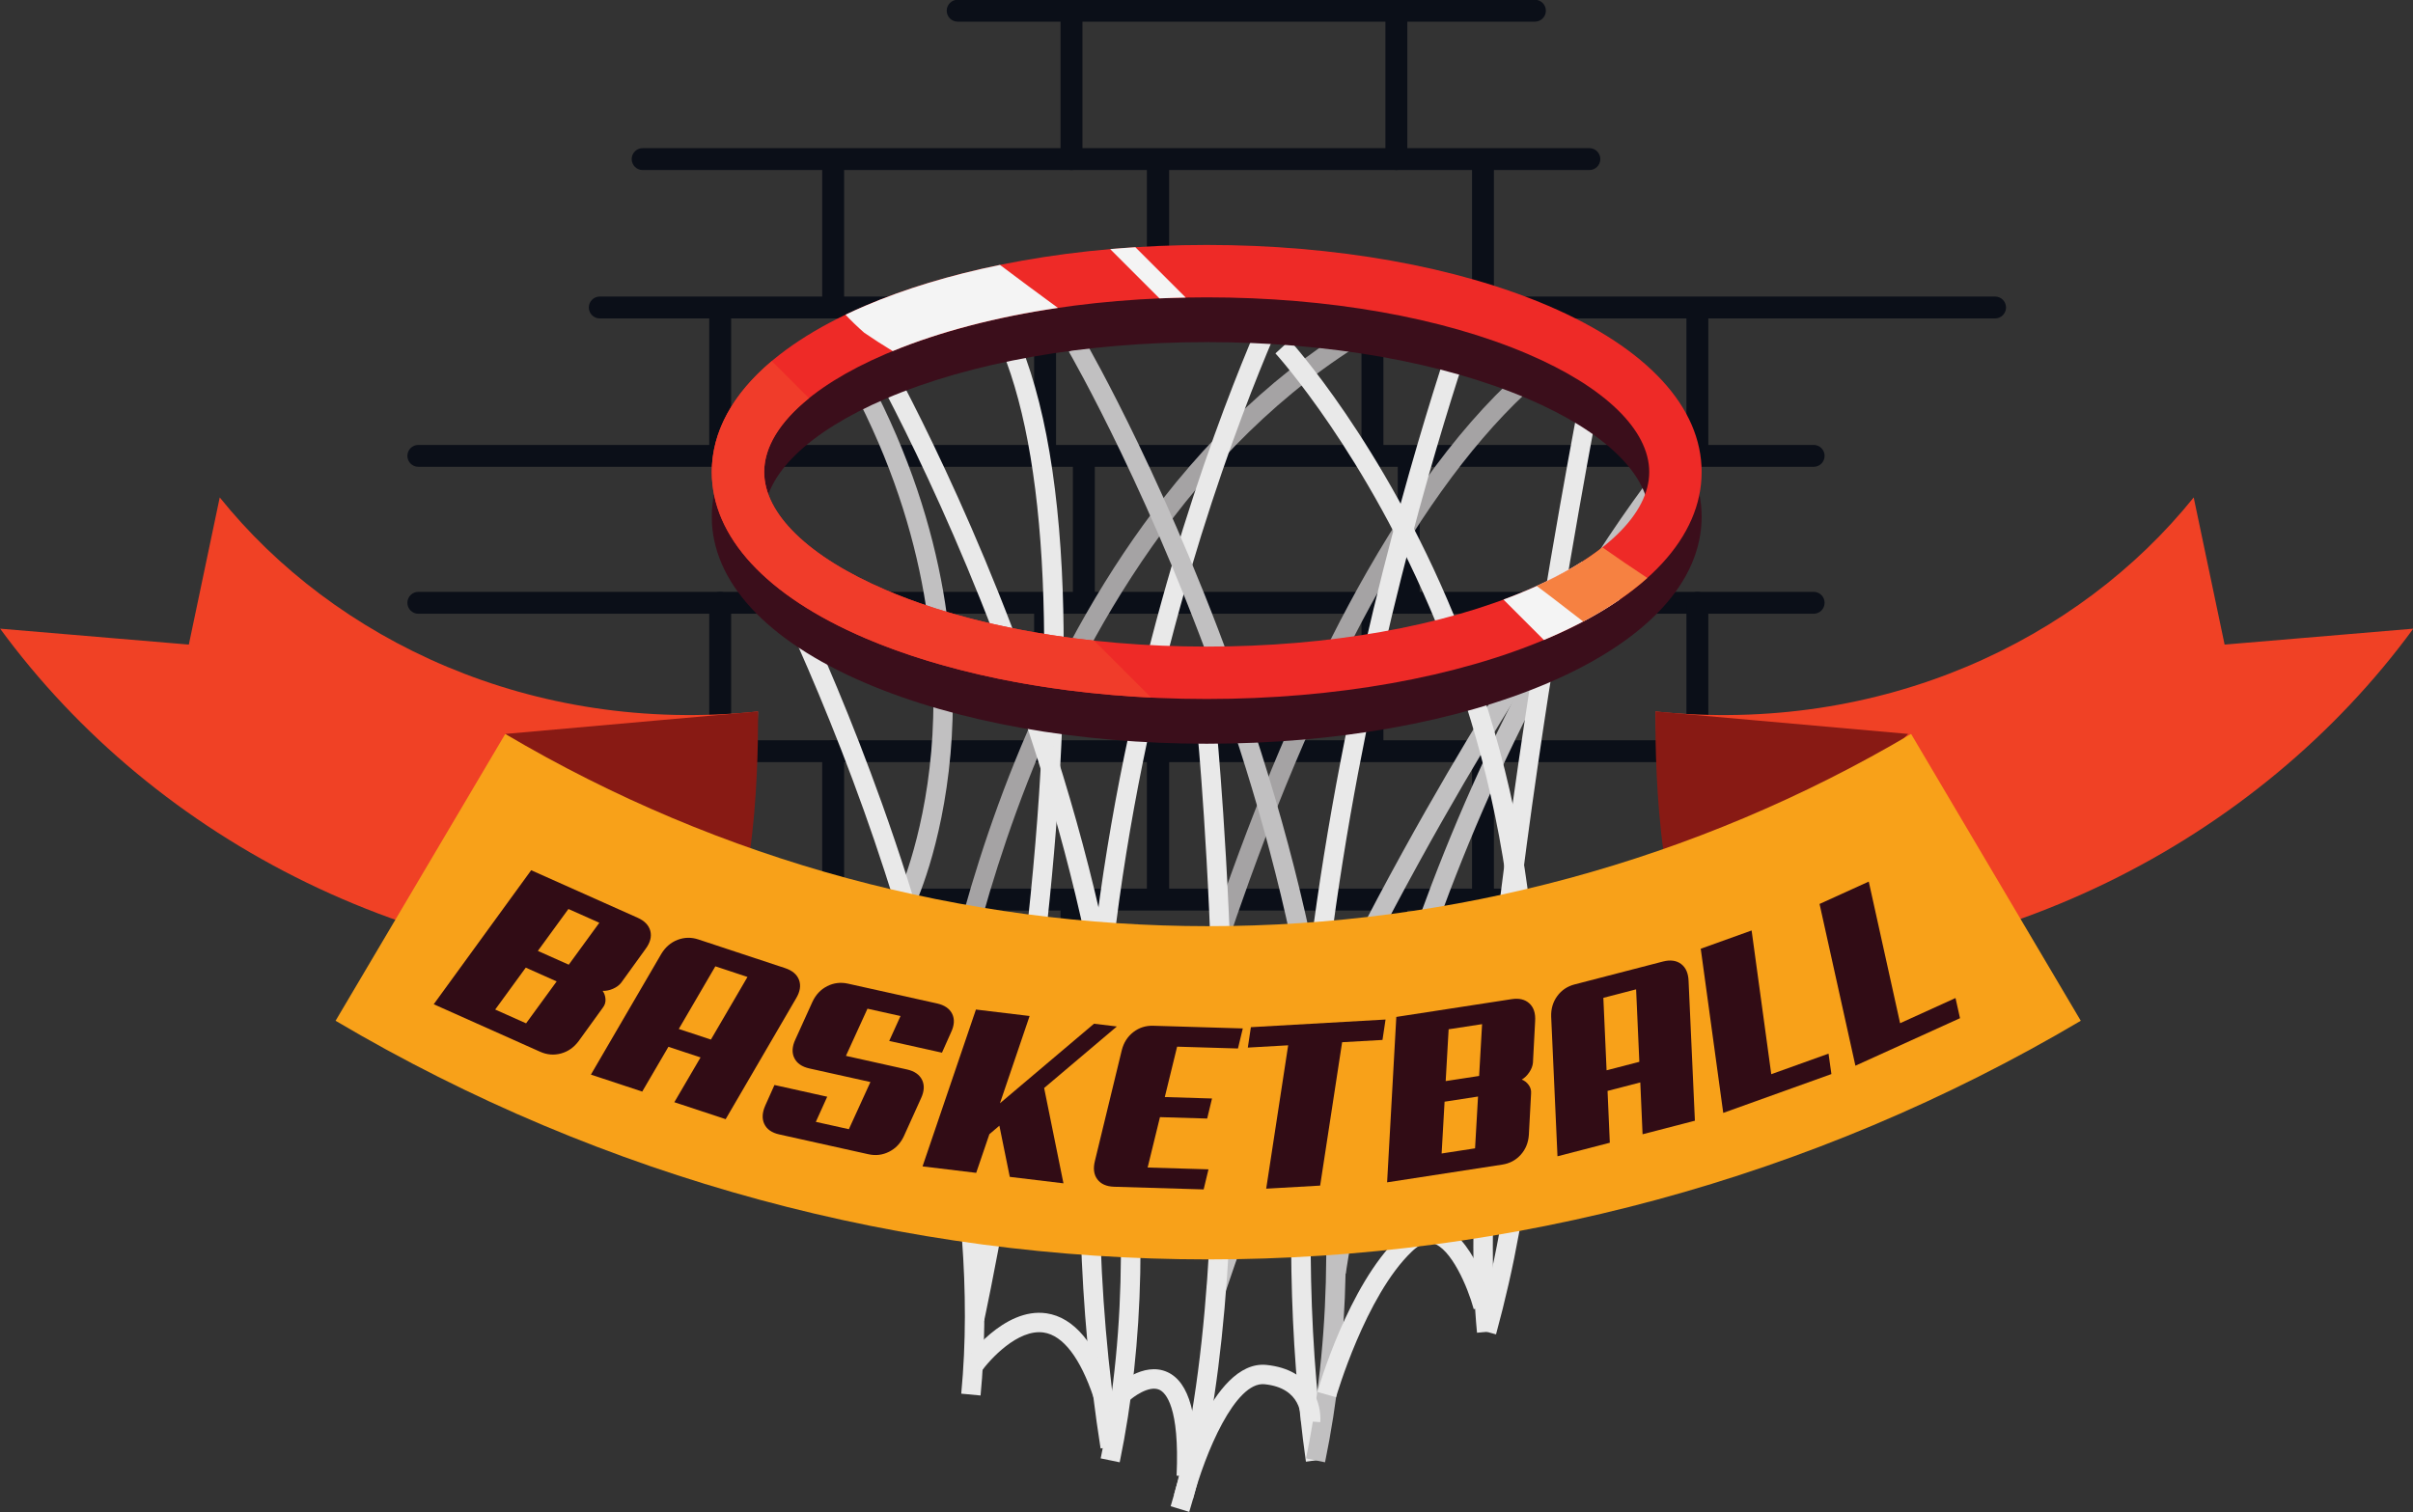 <?xml version="1.0" encoding="UTF-8"?><svg xmlns="http://www.w3.org/2000/svg" xmlns:xlink="http://www.w3.org/1999/xlink" height="276.2" preserveAspectRatio="xMidYMid meet" version="1.0" viewBox="78.1 46.2 440.6 276.2" width="440.6" zoomAndPan="magnify"><rect x="78.1" y="46.2" width="440.6" height="276.2" fill="#333333" stroke="none"/><defs><clipPath id="a"><path d="M 0 0 L 596.879 0 L 596.879 370.5 L 0 370.5 Z M 0 0"/></clipPath></defs><g><g clip-path="url(#a)"/><g><path d="M 154.488 158.301 L 409.262 158.301 C 410.367 158.301 411.262 157.406 411.262 156.301 C 411.262 155.199 410.367 154.301 409.262 154.301 L 154.488 154.301 C 153.383 154.301 152.488 155.199 152.488 156.301 C 152.488 157.406 153.383 158.301 154.488 158.301" fill="#0b0f18"/></g><g><path d="M 187.617 185.406 L 442.391 185.406 C 443.492 185.406 444.391 184.512 444.391 183.406 C 444.391 182.301 443.492 181.406 442.391 181.406 L 187.617 181.406 C 186.512 181.406 185.617 182.301 185.617 183.406 C 185.617 184.512 186.512 185.406 187.617 185.406" fill="#0b0f18"/></g><g><path d="M 195.445 212.508 L 368.309 212.508 C 369.41 212.508 370.309 211.613 370.309 210.508 C 370.309 209.402 369.41 208.508 368.309 208.508 L 195.445 208.508 C 194.344 208.508 193.445 209.402 193.445 210.508 C 193.445 211.613 194.344 212.508 195.445 212.508" fill="#0b0f18"/></g><g><path d="M 252.965 239.613 L 358.367 239.613 C 359.473 239.613 360.367 238.719 360.367 237.613 C 360.367 236.508 359.473 235.613 358.367 235.613 L 252.965 235.613 C 251.859 235.613 250.965 236.508 250.965 237.613 C 250.965 238.719 251.859 239.613 252.965 239.613" fill="#0b0f18"/></g><g><path d="M 207.602 156.301 L 207.602 181.598 C 207.602 182.703 208.496 183.598 209.602 183.598 C 210.703 183.598 211.602 182.703 211.602 181.598 L 211.602 156.301 C 211.602 155.199 210.703 154.301 209.602 154.301 C 208.496 154.301 207.602 155.199 207.602 156.301" fill="#0b0f18"/></g><g><path d="M 266.926 156.301 L 266.926 181.598 C 266.926 182.703 267.824 183.598 268.926 183.598 C 270.031 183.598 270.926 182.703 270.926 181.598 L 270.926 156.301 C 270.926 155.199 270.031 154.301 268.926 154.301 C 267.824 154.301 266.926 155.199 266.926 156.301" fill="#0b0f18"/></g><g><path d="M 326.703 156.301 L 326.703 181.598 C 326.703 182.703 327.602 183.598 328.703 183.598 C 329.809 183.598 330.703 182.703 330.703 181.598 L 330.703 156.301 C 330.703 155.199 329.809 154.301 328.703 154.301 C 327.602 154.301 326.703 155.199 326.703 156.301" fill="#0b0f18"/></g><g><path d="M 386.031 156.301 L 386.031 181.598 C 386.031 182.703 386.926 183.598 388.031 183.598 C 389.137 183.598 390.031 182.703 390.031 181.598 L 390.031 156.301 C 390.031 155.199 389.137 154.301 388.031 154.301 C 386.926 154.301 386.031 155.199 386.031 156.301" fill="#0b0f18"/></g><g><path d="M 271.746 210.508 L 271.746 235.805 C 271.746 236.91 272.641 237.805 273.746 237.805 C 274.852 237.805 275.746 236.91 275.746 235.805 L 275.746 210.508 C 275.746 209.402 274.852 208.508 273.746 208.508 C 272.641 208.508 271.746 209.402 271.746 210.508" fill="#0b0f18"/></g><g><path d="M 331.07 210.508 L 331.07 235.805 C 331.07 236.91 331.965 237.805 333.07 237.805 C 334.176 237.805 335.07 236.91 335.07 235.805 L 335.07 210.508 C 335.07 209.402 334.176 208.508 333.07 208.508 C 331.965 208.508 331.07 209.402 331.07 210.508" fill="#0b0f18"/></g><g><path d="M 287.555 183.406 L 287.555 208.699 C 287.555 209.805 288.449 210.699 289.555 210.699 C 290.66 210.699 291.555 209.805 291.555 208.699 L 291.555 183.406 C 291.555 182.301 290.66 181.406 289.555 181.406 C 288.449 181.406 287.555 182.301 287.555 183.406" fill="#0b0f18"/></g><g><path d="M 346.883 183.406 L 346.883 208.699 C 346.883 209.805 347.777 210.699 348.883 210.699 C 349.988 210.699 350.883 209.805 350.883 208.699 L 350.883 183.406 C 350.883 182.301 349.988 181.406 348.883 181.406 C 347.777 181.406 346.883 182.301 346.883 183.406" fill="#0b0f18"/></g><g><path d="M 228.23 183.406 L 228.23 208.699 C 228.23 209.805 229.125 210.699 230.23 210.699 C 231.336 210.699 232.23 209.805 232.23 208.699 L 232.23 183.406 C 232.23 182.301 231.336 181.406 230.23 181.406 C 229.125 181.406 228.23 182.301 228.23 183.406" fill="#0b0f18"/></g><g><path d="M 287.555 183.406 L 287.555 208.699 C 287.555 209.805 288.449 210.699 289.555 210.699 C 290.66 210.699 291.555 209.805 291.555 208.699 L 291.555 183.406 C 291.555 182.301 290.66 181.406 289.555 181.406 C 288.449 181.406 287.555 182.301 287.555 183.406" fill="#0b0f18"/></g><g><path d="M 274.004 131.004 L 274.004 156.301 C 274.004 157.406 274.898 158.301 276.004 158.301 C 277.105 158.301 278.004 157.406 278.004 156.301 L 278.004 131.004 C 278.004 129.898 277.105 129.004 276.004 129.004 C 274.898 129.004 274.004 129.898 274.004 131.004" fill="#0b0f18"/></g><g><path d="M 333.328 131.004 L 333.328 156.301 C 333.328 157.406 334.227 158.301 335.328 158.301 C 336.434 158.301 337.328 157.406 337.328 156.301 L 337.328 131.004 C 337.328 129.898 336.434 129.004 335.328 129.004 C 334.227 129.004 333.328 129.898 333.328 131.004" fill="#0b0f18"/></g><g><path d="M 154.488 131.465 L 409.262 131.465 C 410.367 131.465 411.262 130.57 411.262 129.465 C 411.262 128.359 410.367 127.465 409.262 127.465 L 154.488 127.465 C 153.383 127.465 152.488 128.359 152.488 129.465 C 152.488 130.57 153.383 131.465 154.488 131.465" fill="#0b0f18"/></g><g><path d="M 187.617 104.363 L 442.391 104.363 C 443.492 104.363 444.391 103.465 444.391 102.363 C 444.391 101.258 443.492 100.363 442.391 100.363 L 187.617 100.363 C 186.512 100.363 185.617 101.258 185.617 102.363 C 185.617 103.465 186.512 104.363 187.617 104.363" fill="#0b0f18"/></g><g><path d="M 195.445 77.258 L 368.309 77.258 C 369.41 77.258 370.309 76.363 370.309 75.258 C 370.309 74.152 369.41 73.258 368.309 73.258 L 195.445 73.258 C 194.344 73.258 193.445 74.152 193.445 75.258 C 193.445 76.363 194.344 77.258 195.445 77.258" fill="#0b0f18"/></g><g><path d="M 252.965 50.156 L 358.367 50.156 C 359.473 50.156 360.367 49.258 360.367 48.156 C 360.367 47.051 359.473 46.156 358.367 46.156 L 252.965 46.156 C 251.859 46.156 250.965 47.051 250.965 48.156 C 250.965 49.258 251.859 50.156 252.965 50.156" fill="#0b0f18"/></g><g><path d="M 211.602 129.465 L 211.602 104.168 C 211.602 103.062 210.703 102.168 209.602 102.168 C 208.496 102.168 207.602 103.062 207.602 104.168 L 207.602 129.465 C 207.602 130.57 208.496 131.465 209.602 131.465 C 210.703 131.465 211.602 130.57 211.602 129.465" fill="#0b0f18"/></g><g><path d="M 270.926 129.465 L 270.926 104.168 C 270.926 103.062 270.031 102.168 268.926 102.168 C 267.824 102.168 266.926 103.062 266.926 104.168 L 266.926 129.465 C 266.926 130.57 267.824 131.465 268.926 131.465 C 270.031 131.465 270.926 130.57 270.926 129.465" fill="#0b0f18"/></g><g><path d="M 330.703 129.465 L 330.703 104.168 C 330.703 103.062 329.809 102.168 328.703 102.168 C 327.602 102.168 326.703 103.062 326.703 104.168 L 326.703 129.465 C 326.703 130.57 327.602 131.465 328.703 131.465 C 329.809 131.465 330.703 130.57 330.703 129.465" fill="#0b0f18"/></g><g><path d="M 390.031 129.465 L 390.031 104.168 C 390.031 103.062 389.137 102.168 388.031 102.168 C 386.926 102.168 386.031 103.062 386.031 104.168 L 386.031 129.465 C 386.031 130.57 386.926 131.465 388.031 131.465 C 389.137 131.465 390.031 130.57 390.031 129.465" fill="#0b0f18"/></g><g><path d="M 275.746 75.258 L 275.746 49.961 C 275.746 48.859 274.852 47.961 273.746 47.961 C 272.641 47.961 271.746 48.859 271.746 49.961 L 271.746 75.258 C 271.746 76.363 272.641 77.258 273.746 77.258 C 274.852 77.258 275.746 76.363 275.746 75.258" fill="#0b0f18"/></g><g><path d="M 335.07 75.258 L 335.07 49.961 C 335.07 48.859 334.176 47.961 333.07 47.961 C 331.965 47.961 331.07 48.859 331.07 49.961 L 331.07 75.258 C 331.07 76.363 331.965 77.258 333.07 77.258 C 334.176 77.258 335.07 76.363 335.07 75.258" fill="#0b0f18"/></g><g><path d="M 291.555 102.363 L 291.555 77.066 C 291.555 75.961 290.66 75.066 289.555 75.066 C 288.449 75.066 287.555 75.961 287.555 77.066 L 287.555 102.363 C 287.555 103.465 288.449 104.363 289.555 104.363 C 290.66 104.363 291.555 103.465 291.555 102.363" fill="#0b0f18"/></g><g><path d="M 350.883 102.363 L 350.883 77.066 C 350.883 75.961 349.988 75.066 348.883 75.066 C 347.777 75.066 346.883 75.961 346.883 77.066 L 346.883 102.363 C 346.883 103.465 347.777 104.363 348.883 104.363 C 349.988 104.363 350.883 103.465 350.883 102.363" fill="#0b0f18"/></g><g><path d="M 232.23 102.363 L 232.23 77.066 C 232.23 75.961 231.336 75.066 230.23 75.066 C 229.125 75.066 228.23 75.961 228.23 77.066 L 228.23 102.363 C 228.23 103.465 229.125 104.363 230.23 104.363 C 231.336 104.363 232.23 103.465 232.23 102.363" fill="#0b0f18"/></g><g><path d="M 291.555 102.363 L 291.555 77.066 C 291.555 75.961 290.66 75.066 289.555 75.066 C 288.449 75.066 287.555 75.961 287.555 77.066 L 287.555 102.363 C 287.555 103.465 288.449 104.363 289.555 104.363 C 290.66 104.363 291.555 103.465 291.555 102.363" fill="#0b0f18"/></g><g><path d="M 286.32 275.238 L 282.852 274.508 C 282.918 274.184 289.789 242.062 302.895 205.844 C 310.598 184.543 318.926 166 327.641 150.734 C 338.598 131.535 350.23 117.453 362.215 108.883 L 364.277 111.766 C 343.473 126.648 323.402 159.582 306.242 207.008 C 293.215 243 286.387 274.922 286.32 275.238" fill="#a5a3a4"/></g><g><path d="M 252.07 237.902 L 248.562 237.406 C 248.598 237.152 252.297 211.77 264.566 182.461 C 271.781 165.223 280.512 150 290.512 137.215 C 303.055 121.176 317.641 108.949 333.871 100.867 L 335.449 104.039 C 299.754 121.816 278.996 157.195 267.871 183.746 C 255.758 212.648 252.105 237.656 252.07 237.902" fill="#a5a3a4"/></g><g><path d="M 323.836 278.828 L 320.324 278.359 C 320.352 278.152 323.172 257.547 332.023 229.289 C 340.195 203.207 355.328 165.035 381.023 131.332 L 383.84 133.48 C 358.461 166.777 343.492 204.535 335.406 230.352 C 326.645 258.32 323.863 278.629 323.836 278.828" fill="#c1c0c1"/></g><g><path d="M 244.941 212.012 L 241.754 210.469 L 243.348 211.238 L 241.754 210.469 C 241.801 210.367 246.703 200.031 248.145 183.414 C 249.473 168.098 248.039 144.145 233.688 117.008 L 236.82 115.352 C 251.617 143.328 253.059 168.066 251.66 183.898 C 250.141 201.109 245.152 211.574 244.941 212.012" fill="#c1c0c1"/></g><g><path d="M 257.789 287.48 L 254.328 286.723 C 254.402 286.391 261.625 253.02 265.809 214.219 C 271.32 163.098 269.09 125.824 259.363 106.43 L 262.531 104.844 C 268.156 116.062 271.395 132.688 272.152 154.258 C 272.75 171.391 271.801 191.703 269.328 214.629 C 265.125 253.613 257.863 287.145 257.789 287.48" fill="#e9e9e9"/></g><g><path d="M 347.793 289.625 C 345.785 268.855 348.336 233.781 355.383 185.375 C 360.621 149.379 366.523 119.07 366.586 118.77 L 370.062 119.449 C 369.828 120.652 346.586 240.371 351.32 289.285 L 347.793 289.625" fill="#e9e9e9"/></g><g><path d="M 316.555 313.18 C 313.457 291.273 313.02 266.574 315.246 239.77 C 317.027 218.352 320.504 195.547 325.582 171.988 C 334.227 131.883 344.668 103.07 344.773 102.785 L 348.105 104 C 348 104.285 337.629 132.906 329.035 172.789 C 321.117 209.539 313.133 263.645 320.062 312.688 L 316.555 313.18" fill="#e9e9e9"/></g><g><path d="M 301.816 282.344 L 298.449 281.227 C 317.715 223.195 355.168 166.543 355.547 165.977 L 358.496 167.941 C 358.121 168.504 320.926 224.773 301.816 282.344" fill="#c1c0c1"/></g><g><path d="M 279.062 310.766 C 275.059 285.309 274.234 258.328 276.613 230.574 C 278.512 208.387 282.453 185.656 288.324 163.016 C 298.324 124.457 310.645 99.141 310.77 98.891 L 313.949 100.453 C 313.828 100.699 301.637 125.758 291.73 163.992 C 282.602 199.238 273.598 253.219 282.566 310.215 L 279.062 310.766" fill="#e9e9e9"/></g><g><path d="M 257.145 301.09 L 253.617 300.754 C 257.156 263.73 245.902 222.395 235.836 194.234 C 224.91 163.672 213.008 141.645 212.891 141.426 L 216.004 139.734 C 216.125 139.953 228.16 162.223 239.172 193.043 C 245.648 211.156 250.516 228.648 253.641 245.035 C 257.559 265.57 258.738 284.434 257.145 301.09" fill="#e9e9e9"/></g><g><path d="M 282.551 313.289 L 279.078 312.574 C 289.117 263.977 276.816 211.613 264.727 176.246 C 251.613 137.867 235.93 110.707 235.773 110.438 L 238.84 108.656 C 238.996 108.93 254.852 136.391 268.082 175.102 C 275.855 197.852 281.223 219.992 284.035 240.906 C 287.559 267.109 287.059 291.465 282.551 313.289" fill="#e9e9e9"/></g><g><path d="M 320.043 313.289 L 316.574 312.574 C 326.609 263.977 314.309 211.613 302.223 176.246 C 289.105 137.867 273.426 110.707 273.266 110.438 L 276.332 108.656 C 276.492 108.93 292.348 136.391 305.574 175.102 C 313.352 197.852 318.719 219.992 321.531 240.906 C 325.051 267.109 324.551 291.465 320.043 313.289" fill="#c1c0c1"/></g><g><path d="M 351.266 289.922 L 347.848 288.988 C 362.852 234.047 352.047 188.535 340.344 160.031 C 327.637 129.094 311.152 110.926 310.988 110.746 L 313.598 108.348 C 313.766 108.531 330.609 127.07 343.562 158.547 C 351.168 177.027 355.984 196.309 357.875 215.859 C 360.238 240.297 358.016 265.215 351.266 289.922" fill="#e9e9e9"/></g><g><path d="M 295.246 322.348 L 291.855 321.312 C 305.84 275.406 296.77 180.105 296.676 179.148 L 300.203 178.805 C 300.227 179.047 302.555 203.234 303.109 232.828 C 303.855 272.648 301.211 302.766 295.246 322.348" fill="#e9e9e9"/></g><g><path d="M 298.441 108.684 C 276.211 108.684 255.387 112.363 239.805 119.039 C 225.719 125.078 217.637 132.93 217.637 140.578 C 217.637 148.23 225.719 156.082 239.805 162.117 C 255.387 168.797 276.211 172.477 298.441 172.477 C 320.668 172.477 341.492 168.797 357.074 162.117 C 371.164 156.082 379.242 148.23 379.242 140.578 C 379.242 132.93 371.164 125.078 357.074 119.039 C 341.492 112.363 320.668 108.684 298.441 108.684 Z M 298.441 182.043 C 274.945 182.043 252.781 178.094 236.035 170.914 C 218 163.184 208.066 152.41 208.066 140.578 C 208.066 128.746 218 117.977 236.035 110.246 C 252.781 103.066 274.945 99.113 298.441 99.113 C 321.934 99.113 344.098 103.066 360.844 110.246 C 378.879 117.977 388.809 128.746 388.809 140.578 C 388.809 152.41 378.879 163.184 360.844 170.914 C 344.098 178.094 321.934 182.043 298.441 182.043" fill="#3b0e1b"/></g><g><path d="M 298.441 100.512 C 276.211 100.512 255.387 104.188 239.805 110.867 C 225.719 116.902 217.637 124.754 217.637 132.406 C 217.637 140.055 225.719 147.906 239.805 153.945 C 255.387 160.621 276.211 164.301 298.441 164.301 C 320.668 164.301 341.492 160.621 357.074 153.945 C 371.164 147.906 379.242 140.055 379.242 132.406 C 379.242 124.754 371.164 116.902 357.074 110.867 C 341.492 104.188 320.668 100.512 298.441 100.512 Z M 298.441 173.871 C 274.945 173.871 252.781 169.918 236.035 162.738 C 218 155.012 208.066 144.238 208.066 132.406 C 208.066 120.574 218 109.801 236.035 102.07 C 252.781 94.895 274.945 90.941 298.441 90.941 C 321.934 90.941 344.098 94.895 360.844 102.07 C 378.879 109.801 388.809 120.574 388.809 132.406 C 388.809 144.238 378.879 155.012 360.844 162.738 C 344.098 169.918 321.934 173.871 298.441 173.871" fill="#ee2a27"/></g><g><path d="M 285.414 91.355 C 283.871 91.453 282.336 91.566 280.816 91.699 L 289.812 100.699 C 291.402 100.629 293.004 100.578 294.609 100.551 L 285.414 91.355" fill="#f4f4f4"/></g><g><path d="M 239.805 153.945 C 225.719 147.906 217.637 140.055 217.637 132.406 C 217.637 127.844 220.508 123.215 225.812 118.938 L 219.023 112.148 C 211.867 118.184 208.066 125.094 208.066 132.406 C 208.066 144.238 218 155.012 236.035 162.738 C 250.348 168.875 268.617 172.648 288.293 173.617 L 277.891 163.219 C 263.562 161.672 250.457 158.512 239.805 153.945" fill="#f03c2a"/></g><g><path d="M 366.961 148.801 C 364.113 150.617 360.805 152.344 357.074 153.945 C 355.637 154.562 354.152 155.148 352.629 155.715 L 360.004 163.09 C 360.285 162.973 360.566 162.859 360.844 162.738 C 365.812 160.609 370.16 158.25 373.863 155.699 L 366.961 148.801" fill="#f4f4f4"/></g><g><path d="M 260.691 94.586 C 251.672 96.43 243.336 98.941 236.035 102.07 C 234.812 102.594 233.633 103.133 232.484 103.684 C 233.566 104.828 234.699 105.922 235.887 106.961 C 237.59 108.137 239.332 109.25 241.105 110.324 C 249.82 106.746 260.09 104.082 271.27 102.438 C 267.727 99.844 264.195 97.234 260.691 94.586" fill="#f4f4f4"/></g><g><path d="M 370.688 146.172 C 367.5 148.68 363.477 151.059 358.699 153.223 C 359.523 153.84 360.348 154.461 361.164 155.082 C 363.18 156.617 365.184 158.164 367.184 159.723 C 371.793 157.285 375.707 154.613 378.891 151.762 C 376.125 149.938 373.387 148.082 370.688 146.172" fill="#f68141"/></g><g><path d="M 277.789 301.484 C 275.355 294.219 272.199 290.105 268.668 289.586 C 263.949 288.891 258.809 294.539 257.227 296.777 L 254.332 294.73 C 254.617 294.328 261.367 284.926 269.184 286.078 C 274.195 286.816 278.223 291.621 281.148 300.359 L 277.789 301.484" fill="#e9e9e9"/></g><g><path d="M 296.477 315.898 L 292.938 315.734 C 293.512 303.133 290.934 300.562 289.797 300.043 C 287.906 299.176 284.961 301.367 284.074 302.207 L 281.633 299.641 C 282.152 299.141 286.867 294.816 291.258 296.812 C 295.273 298.641 296.98 304.883 296.477 315.898" fill="#e9e9e9"/></g><g><path d="M 295.895 320.117 L 292.469 319.219 C 293.137 316.684 299.277 294.496 309.344 295.504 C 317.723 296.344 319.438 302.715 319.176 305.965 L 315.641 305.68 L 317.406 305.824 L 315.641 305.691 C 315.68 305.082 315.84 299.715 308.992 299.031 C 303.637 298.496 298.117 311.68 295.895 320.117" fill="#e9e9e9"/></g><g><path d="M 322.051 301.41 L 318.645 300.434 C 318.871 299.641 324.301 280.977 333.434 272.242 C 336.379 269.422 339.004 269.391 340.691 269.859 C 346.996 271.617 350.27 283.098 350.621 284.398 L 347.199 285.324 C 346.066 281.152 343.039 274.191 339.738 273.273 C 339.305 273.152 337.988 272.789 335.883 274.805 C 327.445 282.875 322.102 301.227 322.051 301.41" fill="#e9e9e9"/></g><g><path d="M 78.125 161.027 C 106.531 199.809 155.098 225.23 210.117 223.352 C 213.965 207.602 216.094 191.77 216.504 176.152 C 175.18 180.453 139.121 163.086 118.223 137.055 L 112.578 163.934 L 78.125 161.027" fill="#f04125"/></g><g><path d="M 170.359 180.254 L 216.504 176.152 C 216.504 176.152 217.109 211.566 209.172 218.625 L 170.359 180.254" fill="#881a14"/></g><g><path d="M 518.754 161.027 C 490.348 199.809 441.781 225.23 386.762 223.352 C 382.914 207.602 380.785 191.77 380.379 176.152 C 421.699 180.453 457.758 163.086 478.656 137.055 L 484.301 163.934 L 518.754 161.027" fill="#f04125"/></g><g><path d="M 426.52 180.254 L 380.379 176.152 C 380.379 176.152 379.77 211.566 387.707 218.625 L 426.52 180.254" fill="#881a14"/></g><g><path d="M 458.039 232.645 C 359.766 290.762 237.645 290.762 139.375 232.645 C 149.703 215.18 160.031 197.715 170.359 180.254 C 249.52 227.07 347.891 227.07 427.055 180.254 C 437.383 197.715 447.711 215.18 458.039 232.645" fill="#f8a119"/></g><g><path d="M 181.891 212.227 L 176.309 219.883 L 181.953 222.402 L 187.535 214.742 Z M 174.102 222.938 L 168.52 230.594 L 174.16 233.113 L 179.742 225.457 Z M 191.527 225.691 C 191.164 226.152 190.66 226.523 190.02 226.805 C 189.379 227.082 188.75 227.207 188.137 227.184 C 188.449 227.605 188.621 228.105 188.66 228.688 C 188.699 229.27 188.535 229.789 188.172 230.254 L 183.754 236.363 C 182.895 237.516 181.824 238.266 180.539 238.617 C 179.254 238.969 177.984 238.863 176.73 238.305 L 157.297 229.625 L 175.09 205.148 L 194.523 213.824 C 195.801 214.395 196.578 215.203 196.848 216.246 C 197.117 217.293 196.824 218.391 195.965 219.543 L 191.527 225.691" fill="#310c15"/></g><g><path d="M 208.719 222.699 L 202.043 234.141 L 207.91 236.078 L 214.586 224.641 Z M 210.602 250.617 L 201.23 247.52 L 206.016 239.34 L 200.148 237.402 L 195.367 245.578 L 185.996 242.48 L 198.848 220.43 C 199.59 219.199 200.578 218.344 201.82 217.863 C 203.062 217.387 204.336 217.363 205.641 217.797 L 221.445 223.023 C 222.777 223.465 223.629 224.191 224.004 225.203 C 224.375 226.215 224.191 227.336 223.453 228.566 L 210.602 250.617" fill="#310c15"/></g><g><path d="M 243.703 241.535 C 245.07 241.836 245.988 242.477 246.465 243.445 C 246.938 244.414 246.867 245.551 246.254 246.848 L 243.145 253.719 C 242.535 255.02 241.637 255.969 240.445 256.566 C 239.258 257.168 237.992 257.32 236.652 257.02 L 220.402 253.406 C 219.035 253.105 218.121 252.469 217.66 251.5 C 217.203 250.535 217.266 249.398 217.848 248.094 L 219.512 244.375 L 229.145 246.516 L 227.066 251.109 L 233.098 252.449 L 237.035 243.832 L 225.895 241.355 C 224.527 241.051 223.605 240.414 223.133 239.441 C 222.66 238.477 222.73 237.34 223.34 236.039 L 226.453 229.172 C 227.062 227.871 227.961 226.922 229.152 226.32 C 230.34 225.719 231.605 225.566 232.945 225.867 L 249.195 229.48 C 250.562 229.785 251.484 230.418 251.961 231.379 C 252.434 232.336 252.367 233.465 251.758 234.754 L 250.098 238.473 L 240.465 236.328 L 242.531 231.777 L 236.496 230.438 L 232.562 239.055 L 243.703 241.535" fill="#310c15"/></g><g><path d="M 268.754 244.926 L 272.281 262.336 L 262.48 261.156 L 260.582 251.809 L 258.754 253.363 L 256.348 260.422 L 246.551 259.242 L 256.301 230.594 L 266.102 231.773 L 260.684 247.715 L 277.859 233.184 L 282.031 233.688 L 268.754 244.926" fill="#310c15"/></g><g><path d="M 281.539 262.961 C 280.137 262.918 279.113 262.465 278.469 261.602 C 277.82 260.738 277.676 259.609 278.031 258.219 L 282.93 238.02 C 283.285 236.625 283.992 235.523 285.047 234.711 C 286.098 233.898 287.312 233.512 288.688 233.555 L 305.027 234.043 L 304.145 237.707 L 293.035 237.375 L 290.785 246.578 L 299.406 246.84 L 298.523 250.504 L 289.902 250.246 L 287.652 259.449 L 298.762 259.781 L 297.879 263.449 L 281.539 262.961" fill="#310c15"/></g><g><path d="M 330.535 236.145 L 323.164 236.562 L 319.152 262.75 L 309.301 263.312 L 313.312 237.125 L 305.945 237.543 L 306.504 233.816 L 331.094 232.418 L 330.535 236.145" fill="#310c15"/></g><g><path d="M 342.613 234.199 L 342.074 243.66 L 348.18 242.723 L 348.719 233.262 Z M 341.871 247.426 L 341.332 256.887 L 347.438 255.945 L 347.98 246.484 Z M 358.008 240.297 C 357.953 240.883 357.734 241.465 357.344 242.047 C 356.957 242.629 356.496 243.074 355.969 243.387 C 356.457 243.57 356.879 243.898 357.227 244.367 C 357.57 244.836 357.719 245.359 357.664 245.949 L 357.262 253.477 C 357.164 254.91 356.672 256.121 355.781 257.113 C 354.891 258.105 353.77 258.703 352.41 258.914 L 331.379 262.156 L 333.059 231.941 L 354.094 228.699 C 355.48 228.484 356.566 228.742 357.359 229.477 C 358.152 230.207 358.5 231.289 358.406 232.723 L 358.008 240.297" fill="#310c15"/></g><g><path d="M 370.863 228.457 L 371.453 241.691 L 377.434 240.141 L 376.844 226.906 Z M 387.578 250.898 L 378.023 253.375 L 377.609 243.906 L 371.629 245.457 L 372.043 254.922 L 362.488 257.398 L 361.336 231.898 C 361.289 230.465 361.66 229.207 362.445 228.133 C 363.23 227.059 364.289 226.348 365.617 226.004 L 381.734 221.828 C 383.09 221.477 384.199 221.629 385.062 222.273 C 385.926 222.926 386.379 223.965 386.426 225.402 L 387.578 250.898" fill="#310c15"/></g><g><path d="M 412.504 242.379 L 392.754 249.473 L 388.645 219.488 L 397.934 216.152 L 401.523 242.402 L 411.98 238.648 L 412.504 242.379" fill="#310c15"/></g><g><path d="M 435.988 232.172 L 416.887 240.852 L 410.34 211.309 L 419.324 207.223 L 425.047 233.09 L 435.164 228.492 L 435.988 232.172" fill="#310c15"/></g></g></svg>